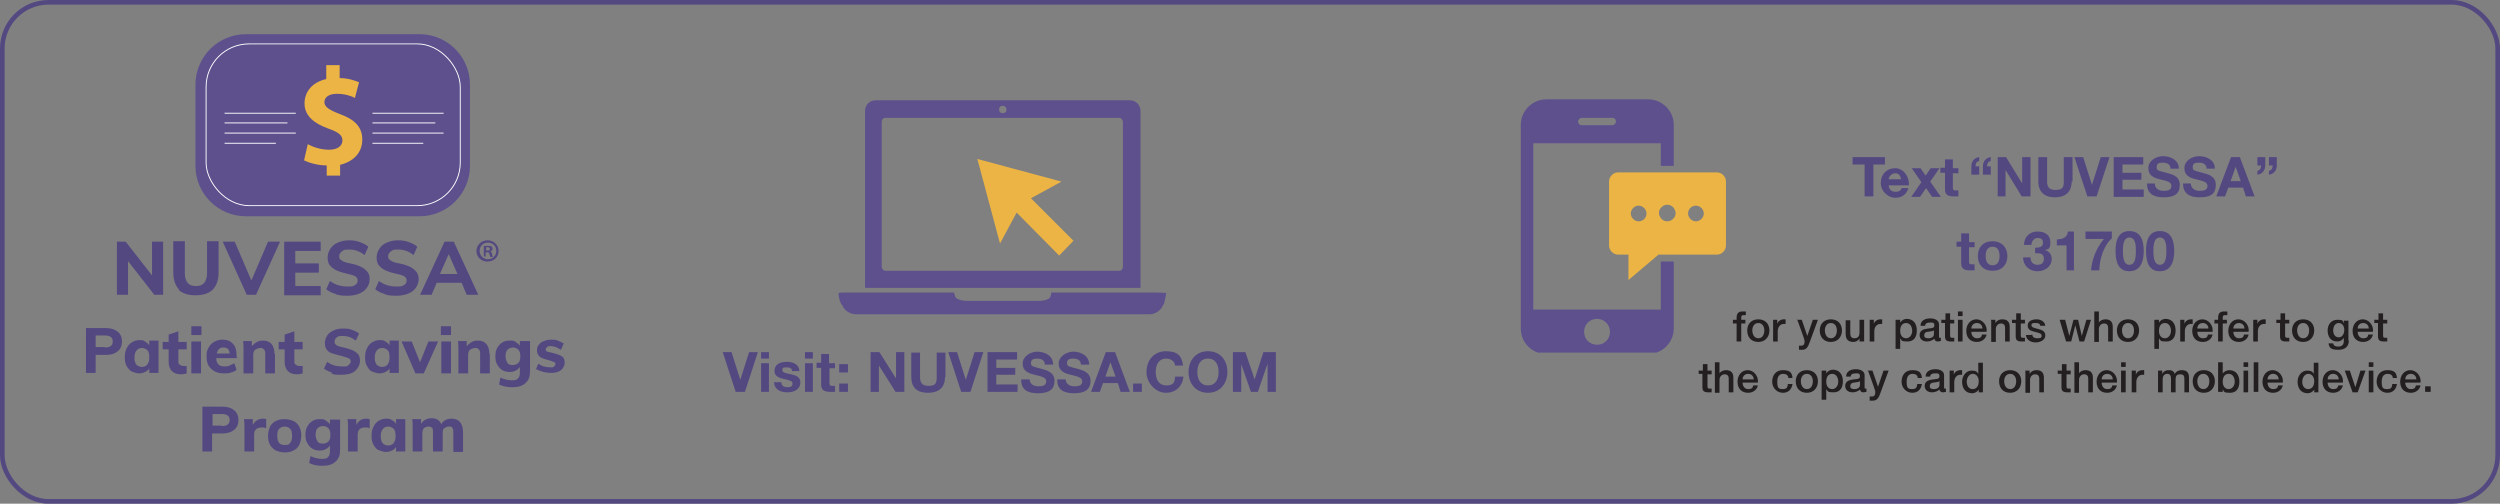 <?xml version="1.0" encoding="UTF-8"?>
<svg id="Layer_1" data-name="Layer 1" xmlns="http://www.w3.org/2000/svg" xmlns:xlink="http://www.w3.org/1999/xlink" version="1.1" viewBox="0 0 541 109">
  <rect x="0" y="0" width="541" height="109" fill="#808080" stroke="none"/>
  <defs>
    <style>
      .cls-1 {
        clip-path: url(#clippath);
      }

      .cls-2, .cls-3, .cls-4 {
        fill: none;
      }

      .cls-2, .cls-5, .cls-6, .cls-7, .cls-8 {
        stroke-width: 0px;
      }

      .cls-3 {
        stroke: #fff;
        stroke-width: .2px;
      }

      .cls-3, .cls-4 {
        stroke-miterlimit: 10;
      }

      .cls-5 {
        fill: #ecb444;
      }

      .cls-9 {
        clip-path: url(#clippath-1);
      }

      .cls-10 {
        clip-path: url(#clippath-2);
      }

      .cls-4 {
        stroke: #544881;
      }

      .cls-6 {
        fill: #544881;
      }

      .cls-11 {
        isolation: isolate;
      }

      .cls-7 {
        fill: #231f20;
      }

      .cls-8 {
        fill: #5d508d;
      }
    </style>
    <clipPath id="clippath">
      <rect class="cls-2" x="329.1" y="21.4" width="44.4" height="54.9"/>
    </clipPath>
    <clipPath id="clippath-1">
      <rect class="cls-2" x="181.5" y="21.8" width="71" height="46.3"/>
    </clipPath>
    <clipPath id="clippath-2">
      <rect class="cls-2" x="42.2" y="7.4" width="59.4" height="39.4"/>
    </clipPath>
  </defs>
  <rect class="cls-4" x=".5" y=".5" width="540" height="108" rx="10" ry="10"/>
  <g class="cls-1">
    <g>
      <path class="cls-5" d="M371.5,37.3h-21.3c-1.1,0-2,.9-2,2v13.8c0,1.1.9,2,2,2h2.2v5.5l6.5-5.5h12.6c1.1,0,2-.9,2-2v-13.8c0-1.1-.9-2-2-2M359.4,47.2c-.2-.3-.4-.7-.4-1.1s.1-.8.4-1.1c.3-.4.8-.7,1.4-.7s1.1.3,1.4.7c.2.3.4.7.4,1.1s-.1.8-.4,1.1c-.3.4-.8.7-1.4.7s-1.1-.3-1.4-.7M356.3,46.2c0,1-.8,1.7-1.7,1.7s-1.7-.8-1.7-1.7.8-1.7,1.7-1.7,1.7.8,1.7,1.7M365.3,46.2c0-1,.8-1.7,1.7-1.7s1.7.8,1.7,1.7-.8,1.7-1.7,1.7-1.7-.8-1.7-1.7"/>
      <path class="cls-8" d="M362.2,36v-9c0-3-2.5-5.5-5.5-5.5h-22.1c-3,0-5.5,2.5-5.5,5.5v44.1c0,3.1,2.5,5.5,5.5,5.5h22.1c3,0,5.5-2.5,5.5-5.5v-14.5h-2.8v10.4h-27.6V31h27.6v4.9h2.8ZM345.6,69c1.5,0,2.8,1.2,2.8,2.8s-1.2,2.8-2.8,2.8-2.8-1.2-2.8-2.8,1.2-2.8,2.8-2.8M348.9,27.1h-6.6c-.5,0-.8-.4-.8-.8s.4-.8.8-.8h6.6c.5,0,.8.4.8.8s-.4.8-.8.8"/>
    </g>
  </g>
  <g>
    <g class="cls-9">
      <g>
        <path class="cls-8" d="M246.8,24c0-1.3-1-2.3-2.3-2.3h-55c-1.3,0-2.3,1-2.3,2.3v38.3h59.6V24ZM217,22.9c.4,0,.8.3.8.8s-.3.8-.8.8-.8-.3-.8-.8.3-.8.8-.8M243,57.7c0,.5-.3.9-.8.9h-50.6c-.4,0-.8-.4-.8-.9v-31.3c0-.5.3-.9.8-.9h50.6c.4,0,.8.4.8.9v31.3Z"/>
        <polygon class="cls-5" points="229.7 39.3 211.5 34.4 216.4 52.7 220 46 229.2 55.3 232.3 52.1 223.1 42.9 229.7 39.3"/>
        <path class="cls-8" d="M252.4,63.4c-.1,0-1.2-.1-2.3-.1h-20.5c-1.1,0-2.1,0-2.1,0,0,0,0,.4-.2.9-.1.5-1.2.9-2.4.9h-15.8c-1.1,0-2.2-.4-2.4-.9-.1-.5-.3-.9-.3-.9,0,0-.9,0-2.1,0h-20.5c-1.1,0-2.2,0-2.3.1s0,1.3.5,2.3l.3.4c.4,1.1,1.7,1.9,2.9,1.9h63.7c1.1,0,2.4-.9,2.8-2l.2-.3c.3-1.1.5-2.3.4-2.4"/>
      </g>
    </g>
    <g class="cls-11">
      <g class="cls-11">
        <path class="cls-6" d="M161.3,84.8h-2.1l-2.8-8.6h1.9l1.9,6h0l1.9-6h1.9l-2.8,8.6Z"/>
        <path class="cls-6" d="M166.4,77.6h-1.7v-1.4h1.7v1.4ZM164.7,78.6h1.7v6.2h-1.7v-6.2Z"/>
        <path class="cls-6" d="M169.1,82.8c0,.7.6,1,1.3,1s1.1-.2,1.1-.8-.7-.7-1.9-1c-1-.2-2-.6-2-1.7,0-1.6,1.4-2,2.7-2s2.6.5,2.7,2h-1.6c0-.7-.6-.8-1.2-.8s-.9,0-.9.6,1,.7,1.9.9c1,.2,2,.6,2,1.7,0,1.6-1.4,2.2-2.8,2.2s-2.8-.5-2.9-2.2h1.6Z"/>
        <path class="cls-6" d="M175.9,77.6h-1.7v-1.4h1.7v1.4ZM174.2,78.6h1.7v6.2h-1.7v-6.2Z"/>
        <path class="cls-6" d="M179.5,78.6h1.2v1.1h-1.2v3.1c0,.6.1.7.7.7s.3,0,.5,0v1.3c-.3,0-.7,0-1,0-1,0-2-.2-2-1.5v-3.7h-1v-1.1h1v-1.9h1.7v1.9Z"/>
        <path class="cls-6" d="M183.5,80.6h-1.9v-1.8h1.9v1.8ZM181.6,83h1.9v1.8h-1.9v-1.8Z"/>
        <path class="cls-6" d="M188.4,76.2h1.9l3.6,5.7h0v-5.7h1.8v8.6h-1.9l-3.6-5.7h0v5.7h-1.8v-8.6Z"/>
        <path class="cls-6" d="M204.5,81.6c0,2.3-1.4,3.4-3.7,3.4s-3.6-1.1-3.6-3.4v-5.3h1.9v5.3c0,.9.2,1.9,1.8,1.9s1.8-.6,1.8-1.9v-5.3h1.9v5.3Z"/>
        <path class="cls-6" d="M210.1,84.8h-2.1l-2.8-8.6h1.9l1.9,6h0l1.9-6h1.9l-2.8,8.6Z"/>
        <path class="cls-6" d="M213.7,76.2h6.4v1.6h-4.5v1.8h4.1v1.5h-4.1v2.1h4.6v1.6h-6.5v-8.6Z"/>
        <path class="cls-6" d="M222.8,82c0,1.1.9,1.6,1.9,1.6s1.7-.2,1.7-1.1-1.3-1.1-2.5-1.4c-1.3-.3-2.6-.8-2.6-2.4s1.7-2.6,3.2-2.6,3.4.8,3.4,2.8h-1.8c0-1-.8-1.3-1.7-1.3s-1.3.3-1.3,1,.4.7,2.6,1.3c.6.2,2.5.6,2.5,2.5s-1.2,2.7-3.6,2.7-3.7-.9-3.6-3h1.8Z"/>
        <path class="cls-6" d="M230.6,82c0,1.1.9,1.6,1.9,1.6s1.7-.2,1.7-1.1-1.3-1.1-2.5-1.4c-1.3-.3-2.6-.8-2.6-2.4s1.7-2.6,3.2-2.6,3.4.8,3.4,2.8h-1.8c0-1-.8-1.3-1.7-1.3s-1.3.3-1.3,1,.4.7,2.6,1.3c.6.2,2.5.6,2.5,2.5s-1.2,2.7-3.6,2.7-3.7-.9-3.6-3h1.8Z"/>
        <path class="cls-6" d="M239.4,76.2h1.9l3.2,8.6h-2l-.6-1.9h-3.2l-.7,1.9h-1.9l3.2-8.6ZM239.2,81.5h2.2l-1.1-3.1h0l-1.1,3.1Z"/>
        <path class="cls-6" d="M245.2,83h1.9v1.8h-1.9v-1.8Z"/>
        <path class="cls-6" d="M254.3,79.1c-.1-.9-.9-1.5-1.9-1.5-1.7,0-2.3,1.4-2.3,2.9s.6,2.9,2.3,2.9,1.8-.8,1.9-1.9h1.8c-.2,2.1-1.7,3.5-3.8,3.5s-4.2-2-4.2-4.5,1.6-4.5,4.2-4.5,3.5,1.1,3.7,3.1h-1.8Z"/>
        <path class="cls-6" d="M261.4,76c2.7,0,4.2,2,4.2,4.5s-1.6,4.5-4.2,4.5-4.2-2-4.2-4.5,1.6-4.5,4.2-4.5ZM261.4,83.4c1.7,0,2.3-1.4,2.3-2.9s-.6-2.9-2.3-2.9-2.3,1.4-2.3,2.9.6,2.9,2.3,2.9Z"/>
        <path class="cls-6" d="M266.8,76.2h2.7l2,5.9h0l1.9-5.9h2.7v8.6h-1.8v-6.1h0l-2.1,6.1h-1.5l-2.1-6h0v6h-1.8v-8.6Z"/>
      </g>
    </g>
  </g>
  <g>
    <g>
      <path class="cls-7" d="M375,69.2h.8v-.4c0-1.2.6-1.4,1.3-1.4s.6,0,.7,0v.8c-.1,0-.3,0-.5,0s-.5,0-.5.5v.5h.9v.8h-.9v3.9h-1v-3.9h-.8v-.8Z"/>
      <path class="cls-7" d="M378.1,71.5c0-1.4.9-2.4,2.4-2.4s2.4,1,2.4,2.4-.9,2.5-2.4,2.5-2.4-1-2.4-2.5ZM381.8,71.5c0-.8-.4-1.6-1.3-1.6s-1.3.8-1.3,1.6.4,1.7,1.3,1.7,1.3-.8,1.3-1.7Z"/>
      <path class="cls-7" d="M383.6,69.2h1v.9h0c.1-.5.7-1,1.4-1s.3,0,.4,0v1c-.1,0-.3,0-.4,0-.7,0-1.3.6-1.3,1.6v2.2h-1v-4.7h0Z"/>
      <path class="cls-7" d="M388.8,69.2h1.1l1.2,3.5h0l1.2-3.5h1.1l-1.8,4.9c-.3.8-.6,1.6-1.6,1.6s-.5,0-.7,0v-.9c.2,0,.3,0,.5,0,.5,0,.6-.2.7-.7v-.4c.1,0-1.6-4.6-1.6-4.6h0Z"/>
      <path class="cls-7" d="M393.8,71.5c0-1.4.9-2.4,2.4-2.4s2.4,1,2.4,2.4-.9,2.5-2.4,2.5-2.4-1-2.4-2.5ZM397.5,71.5c0-.8-.4-1.6-1.3-1.6s-1.3.8-1.3,1.6.4,1.7,1.3,1.7,1.3-.8,1.3-1.7Z"/>
      <path class="cls-7" d="M403.4,73.9h-1v-.7h0c-.2.5-.8.8-1.3.8-1.2,0-1.7-.6-1.7-1.8v-2.9h1v2.8c0,.8.3,1.1.9,1.1.9,0,1.1-.6,1.1-1.3v-2.7h1v4.7h0Z"/>
      <path class="cls-7" d="M404.5,69.2h1v.9h0c.1-.5.7-1,1.4-1s.3,0,.4,0v1c-.1,0-.3,0-.4,0-.7,0-1.3.6-1.3,1.6v2.2h-1v-4.7h0Z"/>
      <path class="cls-7" d="M410.2,69.2h1v.6h0c.3-.5.9-.8,1.4-.8,1.5,0,2.2,1.1,2.2,2.5s-.6,2.4-2,2.4-1.2-.2-1.6-.7h0v2.3h-1v-6.4h0ZM412.5,69.9c-.9,0-1.3.7-1.3,1.7s.5,1.6,1.3,1.6,1.3-.8,1.3-1.6-.4-1.7-1.3-1.7Z"/>
      <path class="cls-7" d="M419.6,72.8c0,.2,0,.3.2.3s.1,0,.2,0v.7c-.1,0-.5.1-.6.1-.4,0-.7-.1-.8-.6-.4.4-1.1.6-1.6.6-.8,0-1.6-.4-1.6-1.4s.9-1.3,1.8-1.4c.7-.1,1.4,0,1.4-.7s-.5-.6-1-.6c-.6,0-1,.2-1,.7h-1c0-1.2,1.1-1.6,2.1-1.6s1.9.4,1.9,1.3v2.4ZM418.5,71.5c-.3.2-.8.2-1.3.3-.4,0-.8.2-.8.8s.6.6,1,.6,1.1-.2,1.1-.9v-.8h0Z"/>
      <path class="cls-7" d="M420.2,69.2h.8v-1.4h1v1.4h.9v.8h-.9v2.5c0,.4,0,.6.5.6s.3,0,.4,0v.8c-.2,0-.4,0-.7,0-1.1,0-1.3-.4-1.3-1.2v-2.8h-.8v-.8h0Z"/>
      <path class="cls-7" d="M423.7,67.4h1v1h-1v-1ZM423.7,69.2h1v4.7h-1v-4.7Z"/>
      <path class="cls-7" d="M426.6,71.8c0,.7.4,1.4,1.2,1.4s1-.3,1.1-.8h1c-.2,1-1.1,1.6-2.1,1.6-1.5,0-2.3-1-2.3-2.4s.9-2.5,2.2-2.5,2.4,1.3,2.2,2.7h-3.4,0ZM429,71.1c0-.7-.5-1.2-1.2-1.2s-1.2.5-1.2,1.2h2.4Z"/>
      <path class="cls-7" d="M430.8,69.2h1v.7h0c.3-.5.8-.8,1.5-.8,1,0,1.6.5,1.6,1.6v3.2h-1v-2.9c0-.7-.3-1-.9-1s-1.1.5-1.1,1.2v2.8h-1s0-4.7,0-4.6Z"/>
      <path class="cls-7" d="M435.5,69.2h.8v-1.4h1v1.4h.9v.8h-.9v2.5c0,.4,0,.6.5.6s.3,0,.4,0v.8c-.2,0-.4,0-.7,0-1.1,0-1.3-.4-1.3-1.2v-2.8h-.8v-.8h0Z"/>
      <path class="cls-7" d="M439.8,72.4c0,.6.5.8,1,.8s1.1,0,1-.6c0-.5-.8-.6-1.5-.8-.8-.2-1.5-.4-1.5-1.4s1.1-1.3,1.9-1.3,1.8.4,1.9,1.4h-1.1c0-.5-.5-.6-1-.6s-.9,0-.9.5.8.6,1.5.8,1.5.4,1.5,1.4-1.1,1.5-2.1,1.5-2-.5-2.1-1.6h1Z"/>
      <path class="cls-7" d="M445.8,69.2h1.1l.9,3.5h0l.9-3.5h1l.8,3.5h0l1-3.5h1l-1.5,4.7h-1l-.9-3.5h0l-.9,3.5h-1.1l-1.4-4.7h0Z"/>
      <path class="cls-7" d="M453.2,67.4h1v2.4h0c.2-.4.8-.7,1.4-.7,1,0,1.6.5,1.6,1.6v3.2h-1v-2.9c0-.7-.3-1-.9-1s-1.1.5-1.1,1.2v2.8h-1v-6.4h0Z"/>
      <path class="cls-7" d="M458.1,71.5c0-1.4.9-2.4,2.4-2.4s2.4,1,2.4,2.4-.9,2.5-2.4,2.5-2.4-1-2.4-2.5ZM461.8,71.5c0-.8-.4-1.6-1.3-1.6s-1.3.8-1.3,1.6.4,1.7,1.3,1.7,1.3-.8,1.3-1.7Z"/>
      <path class="cls-7" d="M466.2,69.2h1v.6h0c.3-.5.9-.8,1.4-.8,1.5,0,2.2,1.1,2.2,2.5s-.6,2.4-2,2.4-1.2-.2-1.6-.7h0v2.3h-1v-6.4h0ZM468.5,69.9c-.9,0-1.3.7-1.3,1.7s.5,1.6,1.3,1.6,1.3-.8,1.3-1.6-.4-1.7-1.3-1.7Z"/>
      <path class="cls-7" d="M471.7,69.2h1v.9h0c.1-.5.7-1,1.4-1s.3,0,.4,0v1c-.1,0-.3,0-.4,0-.7,0-1.3.6-1.3,1.6v2.2h-1v-4.7h0Z"/>
      <path class="cls-7" d="M475.5,71.8c0,.7.4,1.4,1.2,1.4s1-.3,1.1-.8h1c-.2,1-1.1,1.6-2.1,1.6-1.5,0-2.3-1-2.3-2.4s.9-2.5,2.2-2.5,2.4,1.3,2.2,2.7h-3.4,0ZM477.9,71.1c0-.7-.5-1.2-1.2-1.2s-1.2.5-1.2,1.2h2.4,0Z"/>
      <path class="cls-7" d="M479.2,69.2h.8v-.4c0-1.2.6-1.4,1.3-1.4s.6,0,.7,0v.8c-.1,0-.3,0-.5,0s-.5,0-.5.5v.5h.9v.8h-.9v3.9h-1v-3.9h-.8v-.8Z"/>
      <path class="cls-7" d="M483.3,71.8c0,.7.4,1.4,1.2,1.4s1-.3,1.1-.8h1c-.2,1-1.1,1.6-2.1,1.6-1.5,0-2.3-1-2.3-2.4s.9-2.5,2.2-2.5,2.4,1.3,2.2,2.7h-3.4,0ZM485.7,71.1c0-.7-.5-1.2-1.2-1.2s-1.2.5-1.2,1.2h2.4,0Z"/>
      <path class="cls-7" d="M487.5,69.2h1v.9h0c.1-.5.7-1,1.4-1s.3,0,.4,0v1c-.1,0-.3,0-.4,0-.7,0-1.3.6-1.3,1.6v2.2h-1v-4.7h0Z"/>
      <path class="cls-7" d="M492.7,69.2h.8v-1.4h1v1.4h.9v.8h-.9v2.5c0,.4,0,.6.5.6s.3,0,.4,0v.8c-.2,0-.4,0-.7,0-1.1,0-1.3-.4-1.3-1.2v-2.8h-.8v-.8h0Z"/>
      <path class="cls-7" d="M496,71.5c0-1.4.9-2.4,2.4-2.4s2.4,1,2.4,2.4-.9,2.5-2.4,2.5-2.4-1-2.4-2.5ZM499.7,71.5c0-.8-.4-1.6-1.3-1.6s-1.3.8-1.3,1.6.4,1.7,1.3,1.7,1.3-.8,1.3-1.7Z"/>
      <path class="cls-7" d="M508.3,73.6c0,1.4-.8,2.1-2.3,2.1s-2-.4-2.1-1.4h1c.1.6.6.7,1.1.7.8,0,1.2-.4,1.2-1.2v-.7h0c-.3.5-.8.8-1.4.8-1.5,0-2.1-1.1-2.1-2.4s.8-2.3,2.1-2.3,1.1.2,1.4.8h0v-.6h1v4.4h0ZM507.3,71.4c0-.8-.4-1.5-1.2-1.5s-1.2.8-1.2,1.6.4,1.5,1.2,1.5,1.2-.8,1.2-1.6Z"/>
      <path class="cls-7" d="M510.2,71.8c0,.7.4,1.4,1.2,1.4s1-.3,1.1-.8h1c-.2,1-1.1,1.6-2.1,1.6-1.5,0-2.3-1-2.3-2.4s.9-2.5,2.2-2.5,2.4,1.3,2.2,2.7h-3.4,0ZM512.6,71.1c0-.7-.5-1.2-1.2-1.2s-1.2.5-1.2,1.2h2.4Z"/>
      <path class="cls-7" d="M513.9,69.2h.8v-1.4h1v1.4h.9v.8h-.9v2.5c0,.4,0,.6.5.6s.3,0,.4,0v.8c-.2,0-.4,0-.7,0-1.1,0-1.3-.4-1.3-1.2v-2.8h-.8v-.8h0Z"/>
      <path class="cls-7" d="M367.7,80.2h.8v-1.4h1v1.4h.9v.8h-.9v2.5c0,.4,0,.6.5.6s.3,0,.4,0v.8c-.2,0-.4,0-.7,0-1.1,0-1.3-.4-1.3-1.2v-2.8h-.8v-.8h0Z"/>
      <path class="cls-7" d="M371.1,78.4h1v2.4h0c.2-.4.8-.7,1.4-.7,1,0,1.6.5,1.6,1.6v3.2h-1v-2.9c0-.7-.3-1-.9-1s-1.1.5-1.1,1.2v2.8h-1v-6.4h0Z"/>
      <path class="cls-7" d="M377.1,82.8c0,.7.4,1.4,1.2,1.4s1-.3,1.1-.8h1c-.2,1-1.1,1.6-2.1,1.6-1.5,0-2.3-1-2.3-2.4s.9-2.5,2.2-2.5,2.4,1.3,2.2,2.7h-3.4,0ZM379.5,82.1c0-.7-.5-1.2-1.2-1.2s-1.2.5-1.2,1.2h2.4Z"/>
      <path class="cls-7" d="M387,81.8c0-.6-.5-.9-1.1-.9s-1.3.3-1.3,1.7.3,1.6,1.2,1.6,1-.4,1.1-1.1h1c-.2,1.2-.9,1.9-2.1,1.9s-2.3-1-2.3-2.4.8-2.5,2.3-2.5,2,.5,2.1,1.7h-1Z"/>
      <path class="cls-7" d="M388.6,82.5c0-1.4.9-2.4,2.4-2.4s2.4,1,2.4,2.4-.9,2.5-2.4,2.5-2.4-1-2.4-2.5ZM392.3,82.5c0-.8-.4-1.6-1.3-1.6s-1.3.8-1.3,1.6.4,1.7,1.3,1.7,1.3-.8,1.3-1.7Z"/>
      <path class="cls-7" d="M394.2,80.2h1v.6h0c.3-.5.9-.8,1.4-.8,1.5,0,2.2,1.1,2.2,2.5s-.6,2.4-2,2.4-1.2-.2-1.6-.7h0v2.3h-1v-6.4h0ZM396.5,80.9c-.9,0-1.3.7-1.3,1.7s.5,1.6,1.3,1.6,1.3-.8,1.3-1.6-.4-1.7-1.3-1.7Z"/>
      <path class="cls-7" d="M403.5,83.8c0,.2,0,.3.2.3s.1,0,.2,0v.7c-.1,0-.5.1-.6.1-.4,0-.7-.1-.8-.6-.4.4-1.1.6-1.6.6-.8,0-1.6-.4-1.6-1.4s.9-1.3,1.8-1.4c.7-.1,1.4,0,1.4-.7s-.5-.6-1-.6c-.6,0-1,.2-1,.7h-1c0-1.2,1.1-1.6,2.1-1.6s1.9.4,1.9,1.3v2.4ZM402.5,82.5c-.3.2-.8.2-1.3.3-.4,0-.8.2-.8.8s.6.6,1,.6,1.1-.2,1.1-.9v-.8h0Z"/>
      <path class="cls-7" d="M404.1,80.2h1.1l1.2,3.5h0l1.2-3.5h1.1l-1.8,4.9c-.3.8-.6,1.6-1.6,1.6s-.5,0-.7,0v-.9c.2,0,.3,0,.5,0,.5,0,.6-.2.7-.7v-.4c.1,0-1.6-4.6-1.6-4.6h0Z"/>
      <path class="cls-7" d="M415,81.8c0-.6-.5-.9-1.1-.9s-1.3.3-1.3,1.7.3,1.6,1.2,1.6,1-.4,1.1-1.1h1c-.2,1.2-.9,1.9-2.1,1.9s-2.3-1-2.3-2.4.8-2.5,2.3-2.5,2,.5,2.1,1.7h-1Z"/>
      <path class="cls-7" d="M420.7,83.8c0,.2,0,.3.2.3s.1,0,.2,0v.7c-.1,0-.5.1-.6.1-.4,0-.7-.1-.8-.6-.4.4-1.1.6-1.6.6-.8,0-1.6-.4-1.6-1.4s.9-1.3,1.8-1.4c.7-.1,1.4,0,1.4-.7s-.5-.6-1-.6c-.6,0-1,.2-1,.7h-1c0-1.2,1.1-1.6,2.1-1.6s1.9.4,1.9,1.3v2.4ZM419.7,82.5c-.3.2-.8.2-1.3.3-.4,0-.8.2-.8.8s.6.6,1,.6,1.1-.2,1.1-.9v-.8h0Z"/>
      <path class="cls-7" d="M421.8,80.2h1v.9h0c.1-.5.7-1,1.4-1s.3,0,.4,0v1c-.1,0-.3,0-.4,0-.7,0-1.3.6-1.3,1.6v2.2h-1v-4.7h0Z"/>
      <path class="cls-7" d="M429.2,84.9h-1v-.6h0c-.3.5-.9.8-1.4.8-1.5,0-2.2-1.1-2.2-2.5s1-2.4,2-2.4,1.2.2,1.5.7h0v-2.4h1v6.4h0ZM426.9,84.2c.9,0,1.3-.8,1.3-1.7s-.5-1.6-1.3-1.6-1.3.9-1.3,1.7.4,1.6,1.3,1.6h0Z"/>
      <path class="cls-7" d="M432.6,82.5c0-1.4.9-2.4,2.4-2.4s2.4,1,2.4,2.4-.9,2.5-2.4,2.5-2.4-1-2.4-2.5ZM436.3,82.5c0-.8-.4-1.6-1.3-1.6s-1.3.8-1.3,1.6.4,1.7,1.3,1.7,1.3-.8,1.3-1.7Z"/>
      <path class="cls-7" d="M438.2,80.2h1v.7h0c.3-.5.8-.8,1.5-.8,1,0,1.6.5,1.6,1.6v3.2h-1v-2.9c0-.7-.3-1-.9-1s-1.1.5-1.1,1.2v2.8h-1v-4.7h0Z"/>
      <path class="cls-7" d="M445.4,80.2h.8v-1.4h1v1.4h.9v.8h-.9v2.5c0,.4,0,.6.5.6s.3,0,.4,0v.8c-.2,0-.4,0-.7,0-1.1,0-1.3-.4-1.3-1.2v-2.8h-.8v-.8h0Z"/>
      <path class="cls-7" d="M448.9,78.4h1v2.4h0c.2-.4.8-.7,1.4-.7,1,0,1.6.5,1.6,1.6v3.2h-1v-2.9c0-.7-.3-1-.9-1s-1.1.5-1.1,1.2v2.8h-1v-6.4h0Z"/>
      <path class="cls-7" d="M454.8,82.8c0,.7.4,1.4,1.2,1.4s1-.3,1.1-.8h1c-.2,1-1.1,1.6-2.1,1.6-1.5,0-2.3-1-2.3-2.4s.9-2.5,2.2-2.5,2.4,1.3,2.2,2.7h-3.4,0ZM457.2,82.1c0-.7-.5-1.2-1.2-1.2s-1.2.5-1.2,1.2h2.4,0Z"/>
      <path class="cls-7" d="M459,78.4h1v1h-1v-1ZM459,80.2h1v4.7h-1v-4.7Z"/>
      <path class="cls-7" d="M461.2,80.2h1v.9h0c.1-.5.7-1,1.4-1s.3,0,.4,0v1c-.1,0-.3,0-.4,0-.7,0-1.3.6-1.3,1.6v2.2h-1v-4.7h0Z"/>
      <path class="cls-7" d="M466.9,80.2h1v.7h0c.3-.5.7-.8,1.4-.8s1.1.2,1.3.8c.3-.5.8-.8,1.5-.8,1,0,1.6.4,1.6,1.6v3.2h-1v-2.7c0-.7,0-1.2-.9-1.2s-1,.5-1,1.2v2.7h-1v-3c0-.6-.2-1-.8-1s-1,.4-1,1.2v2.8h-1v-4.7h0Z"/>
      <path class="cls-7" d="M474.5,82.5c0-1.4.9-2.4,2.4-2.4s2.4,1,2.4,2.4-.9,2.5-2.4,2.5-2.4-1-2.4-2.5ZM478.1,82.5c0-.8-.4-1.6-1.3-1.6s-1.3.8-1.3,1.6.4,1.7,1.3,1.7,1.3-.8,1.3-1.7Z"/>
      <path class="cls-7" d="M480,78.4h1v2.4h0c.3-.4.9-.7,1.4-.7,1.5,0,2.2,1.1,2.2,2.5s-.6,2.4-2,2.4-1.3-.2-1.6-.8h0v.6h-1v-6.4h0ZM482.3,80.9c-.9,0-1.3.7-1.3,1.7s.5,1.6,1.3,1.6,1.3-.8,1.3-1.6-.4-1.7-1.3-1.7Z"/>
      <path class="cls-7" d="M485.5,78.4h1v1h-1v-1ZM485.5,80.2h1v4.7h-1v-4.7Z"/>
      <path class="cls-7" d="M487.7,78.4h1v6.4h-1v-6.4Z"/>
      <path class="cls-7" d="M490.7,82.8c0,.7.4,1.4,1.2,1.4s1-.3,1.1-.8h1c-.2,1-1.1,1.6-2.1,1.6-1.5,0-2.3-1-2.3-2.4s.9-2.5,2.2-2.5,2.4,1.3,2.2,2.7h-3.4,0ZM493.1,82.1c0-.7-.5-1.2-1.2-1.2s-1.2.5-1.2,1.2h2.4,0Z"/>
      <path class="cls-7" d="M501.8,84.9h-1v-.6h0c-.3.5-.9.8-1.4.8-1.5,0-2.2-1.1-2.2-2.5s1-2.4,2-2.4,1.2.2,1.5.7h0v-2.4h1v6.4h0ZM499.5,84.2c.9,0,1.3-.8,1.3-1.7s-.5-1.6-1.3-1.6-1.3.9-1.3,1.7.4,1.6,1.3,1.6h0Z"/>
      <path class="cls-7" d="M503.7,82.8c0,.7.4,1.4,1.2,1.4s1-.3,1.1-.8h1c-.2,1-1.1,1.6-2.1,1.6-1.5,0-2.3-1-2.3-2.4s.9-2.5,2.2-2.5,2.4,1.3,2.2,2.7h-3.4,0ZM506.1,82.1c0-.7-.5-1.2-1.2-1.2s-1.2.5-1.2,1.2h2.4,0Z"/>
      <path class="cls-7" d="M507.4,80.2h1.1l1.2,3.6h0l1.1-3.6h1.1l-1.7,4.7h-1.1l-1.7-4.7h0Z"/>
      <path class="cls-7" d="M512.6,78.4h1v1h-1v-1ZM512.6,80.2h1v4.7h-1v-4.7Z"/>
      <path class="cls-7" d="M517.8,81.8c0-.6-.5-.9-1.1-.9s-1.3.3-1.3,1.7.3,1.6,1.2,1.6,1-.4,1.1-1.1h1c-.2,1.2-.9,1.9-2.1,1.9s-2.3-1-2.3-2.4.8-2.5,2.3-2.5,2,.5,2.1,1.7h-1Z"/>
      <path class="cls-7" d="M520.5,82.8c0,.7.4,1.4,1.2,1.4s1-.3,1.1-.8h1c-.2,1-1.1,1.6-2.1,1.6-1.5,0-2.3-1-2.3-2.4s.9-2.5,2.2-2.5,2.4,1.3,2.2,2.7h-3.4,0ZM522.9,82.1c0-.7-.5-1.2-1.2-1.2s-1.2.5-1.2,1.2h2.4,0Z"/>
      <path class="cls-7" d="M524.8,83.6h1.2v1.2h-1.2v-1.2Z"/>
    </g>
    <g>
      <path class="cls-6" d="M403.4,35.6h-2.5v-1.6h7v1.6h-2.5v6.9h-1.9v-6.9Z"/>
      <path class="cls-6" d="M408.7,39.9c0,1.1.6,1.6,1.5,1.6s1.2-.4,1.3-.8h1.5c-.5,1.5-1.5,2.1-2.9,2.1s-3.1-1.3-3.1-3.2,1.3-3.2,3.1-3.2,3.1,1.8,3,3.7h-4.4ZM411.4,38.8c-.2-.9-.5-1.3-1.3-1.3s-1.4.8-1.4,1.3h2.7Z"/>
      <path class="cls-6" d="M415.7,39.3l-2-2.9h1.9l1.1,1.6,1.1-1.6h1.9l-2,2.9,2.3,3.3h-1.9l-1.3-1.9-1.3,1.9h-1.9l2.2-3.2Z"/>
      <path class="cls-6" d="M422.6,36.4h1.2v1.1h-1.2v3c0,.6.1.7.7.7s.3,0,.5,0v1.3c-.3,0-.7,0-1,0-1,0-1.9-.2-1.9-1.5v-3.6h-1v-1.1h1v-1.8h1.7v1.8Z"/>
      <path class="cls-6" d="M428.3,37.8h-1.7v-1.8c0-1.1.7-1.9,1.7-2v.8c-.6.2-.8.6-.8,1.2h.8v1.8ZM430.8,37.8h-1.7v-1.8c0-1.1.7-1.9,1.7-2v.8c-.6.2-.8.6-.8,1.2h.8v1.8Z"/>
      <path class="cls-6" d="M432.2,34h1.9l3.5,5.7h0v-5.7h1.8v8.5h-1.9l-3.5-5.7h0v5.7h-1.7v-8.5Z"/>
      <path class="cls-6" d="M448.3,39.3c0,2.3-1.4,3.4-3.6,3.4s-3.6-1.1-3.6-3.4v-5.3h1.9v5.3c0,.9.2,1.8,1.8,1.8s1.8-.6,1.8-1.8v-5.3h1.9v5.3Z"/>
      <path class="cls-6" d="M453.8,42.5h-2.1l-2.8-8.5h1.9l1.9,6h0l1.9-6h1.9l-2.8,8.5Z"/>
      <path class="cls-6" d="M457.4,34h6.4v1.6h-4.5v1.8h4.1v1.5h-4.1v2.1h4.6v1.6h-6.5v-8.5Z"/>
      <path class="cls-6" d="M466.3,39.7c0,1.1.9,1.6,1.9,1.6s1.7-.2,1.7-1.1-1.3-1.1-2.5-1.4c-1.3-.3-2.5-.8-2.5-2.4s1.6-2.6,3.2-2.6,3.4.8,3.4,2.7h-1.8c0-1-.8-1.3-1.7-1.3s-1.3.2-1.3,1,.4.7,2.5,1.3c.6.2,2.5.5,2.5,2.5s-1.2,2.7-3.5,2.7-3.6-.9-3.6-3h1.8Z"/>
      <path class="cls-6" d="M474.1,39.7c0,1.1.9,1.6,1.9,1.6s1.7-.2,1.7-1.1-1.3-1.1-2.5-1.4c-1.3-.3-2.5-.8-2.5-2.4s1.6-2.6,3.2-2.6,3.4.8,3.4,2.7h-1.8c0-1-.8-1.3-1.7-1.3s-1.3.2-1.3,1,.4.7,2.5,1.3c.6.2,2.5.5,2.5,2.5s-1.2,2.7-3.5,2.7-3.6-.9-3.6-3h1.8Z"/>
      <path class="cls-6" d="M482.8,34h1.9l3.2,8.5h-1.9l-.6-1.9h-3.2l-.7,1.9h-1.9l3.2-8.5ZM482.7,39.2h2.2l-1.1-3.1h0l-1.1,3.1Z"/>
      <path class="cls-6" d="M488.5,34h1.7v1.8c0,1.1-.7,1.9-1.7,2v-.8c.6-.2.8-.6.8-1.2h-.8v-1.8ZM491,34h1.7v1.8c0,1.1-.7,1.9-1.7,2v-.8c.6-.2.8-.6.8-1.2h-.8v-1.8Z"/>
      <path class="cls-6" d="M426.1,52.4h1.2v1.1h-1.2v3c0,.6.1.7.7.7s.3,0,.5,0v1.3c-.3,0-.7,0-1,0-1,0-1.9-.2-1.9-1.5v-3.6h-1v-1.1h1v-1.8h1.7v1.8Z"/>
      <path class="cls-6" d="M431.2,52.2c1.9,0,3.2,1.3,3.2,3.2s-1.2,3.2-3.2,3.2-3.2-1.3-3.2-3.2,1.2-3.2,3.2-3.2ZM431.2,57.4c1.2,0,1.5-1,1.5-2s-.3-2-1.5-2-1.5,1-1.5,2,.3,2,1.5,2Z"/>
      <path class="cls-6" d="M440.3,53.6c.7,0,1.8,0,1.8-1s-.6-1.1-1.2-1.1-1.3.6-1.3,1.5h-1.6c0-1.7,1.2-2.9,2.9-2.9s2.8.8,2.8,2.3-.4,1.5-1.2,1.7h0c.9.2,1.5,1,1.5,1.9,0,1.7-1.5,2.7-3.1,2.7s-3.1-1.1-3.1-3h1.6c0,.9.5,1.6,1.5,1.6s1.4-.5,1.4-1.3c0-1.3-1.1-1.2-1.9-1.2v-1.2Z"/>
      <path class="cls-6" d="M448.9,58.5h-1.7v-5.4h-2.1v-1.3c1.2,0,2.3-.4,2.4-1.7h1.3v8.3Z"/>
      <path class="cls-6" d="M457,51.6c-1.8,1.5-2.7,4.7-2.7,6.9h-1.8c.2-2.5,1.2-4.9,2.8-6.8h-4v-1.6h5.7v1.5Z"/>
      <path class="cls-6" d="M460.8,50c1.7,0,3.1,1,3.1,4.3s-1.4,4.4-3.1,4.4-3-1-3-4.4,1.4-4.3,3-4.3ZM460.8,57.3c1.4,0,1.4-2,1.4-3s0-2.9-1.4-2.9-1.4,2-1.4,2.9,0,3,1.4,3Z"/>
      <path class="cls-6" d="M467.4,50c1.7,0,3.1,1,3.1,4.3s-1.4,4.4-3.1,4.4-3-1-3-4.4,1.4-4.3,3-4.3ZM467.4,57.3c1.4,0,1.4-2,1.4-3s0-2.9-1.4-2.9-1.4,2-1.4,2.9,0,3,1.4,3Z"/>
    </g>
  </g>
  <g>
    <g>
      <rect class="cls-5" x="62.4" y="11.6" width="18.9" height="29.5"/>
      <g class="cls-10">
        <g>
          <path class="cls-8" d="M90.7,7.4h-37.5c-6,0-10.9,4.9-10.9,10.9v17.6c0,6,4.9,10.9,10.9,10.9h37.6c6,0,10.9-4.9,10.9-10.9v-17.6c0-6-4.9-10.9-10.9-10.9M73.6,35.6v2.4h-2.9v-2.2c-2,0-3.9-.6-4.9-1.1l.8-3.5c1.1.6,2.8,1.2,4.6,1.2s2.9-.8,2.9-2-.9-1.8-3.1-2.6c-3.1-1.1-5.1-2.8-5.1-5.4s1.7-4.6,4.7-5.3v-3h2.9v2.8c1.8,0,3.2.5,4.2.9l-.9,3.4c-.7-.4-2.1-.9-3.9-.9s-2.7.8-2.7,1.8,1,1.7,3.4,2.6c3.3,1.2,4.8,2.9,4.8,5.5s-1.6,4.7-4.9,5.5"/>
          <line class="cls-3" x1="48.6" y1="24.5" x2="64" y2="24.5"/>
          <line class="cls-3" x1="48.6" y1="26.6" x2="62.2" y2="26.6"/>
          <line class="cls-3" x1="48.6" y1="28.8" x2="64" y2="28.8"/>
          <line class="cls-3" x1="48.6" y1="31" x2="59.7" y2="31"/>
          <line class="cls-3" x1="80.6" y1="24.5" x2="96" y2="24.5"/>
          <line class="cls-3" x1="80.6" y1="26.6" x2="94.2" y2="26.6"/>
          <line class="cls-3" x1="80.6" y1="28.8" x2="96" y2="28.8"/>
          <line class="cls-3" x1="80.6" y1="31" x2="91.6" y2="31"/>
          <rect class="cls-3" x="44.6" y="9.5" width="55" height="35" rx="9.3" ry="9.3"/>
        </g>
      </g>
    </g>
    <g>
      <path class="cls-6" d="M32.9,52.3h2.4v11.5h-1.9l-5.7-7.3v7.3h-2.4v-11.5h1.9l5.7,7.3v-7.3Z"/>
      <path class="cls-6" d="M38.8,62.7c-.8-.8-1.3-2-1.3-3.7v-6.8h2.5v6.9c0,.9.2,1.6.6,2.1.4.5,1,.7,1.8.7s1.4-.2,1.8-.7c.4-.5.6-1.2.6-2.1v-6.9h2.5v6.8c0,1.6-.4,2.8-1.3,3.7-.8.8-2.1,1.2-3.7,1.2s-2.8-.4-3.7-1.2h0Z"/>
      <path class="cls-6" d="M58.1,52.3h2.5l-5.2,11.5h-2l-5.2-11.5h2.6l3.6,8.4,3.6-8.4h0Z"/>
      <path class="cls-6" d="M61.5,63.8v-11.5h7.9v2h-5.5v2.7h5.1v2h-5.1v2.9h5.5v2h-7.9Z"/>
      <path class="cls-6" d="M72.6,63.6c-.8-.2-1.5-.6-2-1l.8-1.8c1.1.8,2.3,1.2,3.7,1.2s1.3-.1,1.7-.3.6-.6.6-1-.2-.7-.5-.9-1-.4-1.9-.6c-1-.2-1.8-.5-2.4-.8-.6-.3-1-.7-1.3-1.1-.3-.4-.4-1-.4-1.6s.2-1.3.6-1.9.9-1,1.6-1.3,1.5-.5,2.4-.5,1.6.1,2.4.4,1.4.6,1.8,1l-.8,1.8c-1-.8-2.1-1.2-3.3-1.2s-1.2.1-1.6.4-.6.6-.6,1,0,.5.2.7c.2.2.4.3.7.5.3.1.8.3,1.5.4,1.5.3,2.5.7,3.2,1.3s1,1.2,1,2.1-.4,1.9-1.3,2.6c-.8.6-2,1-3.5,1s-1.7-.1-2.5-.3h0Z"/>
      <path class="cls-6" d="M83.2,63.6c-.8-.2-1.5-.6-2-1l.8-1.8c1.1.8,2.3,1.2,3.7,1.2s1.3-.1,1.7-.3.6-.6.6-1-.2-.7-.5-.9-1-.4-1.9-.6c-1-.2-1.8-.5-2.4-.8-.6-.3-1-.7-1.3-1.1-.3-.4-.4-1-.4-1.6s.2-1.3.6-1.9.9-1,1.6-1.3,1.5-.5,2.4-.5,1.6.1,2.4.4,1.4.6,1.8,1l-.8,1.8c-1-.8-2.1-1.2-3.3-1.2s-1.2.1-1.6.4-.6.6-.6,1,0,.5.2.7c.2.2.4.3.7.5.3.1.8.3,1.5.4,1.5.3,2.5.7,3.2,1.3s1,1.2,1,2.1-.4,1.9-1.3,2.6c-.8.6-2,1-3.5,1s-1.7-.1-2.5-.3h0Z"/>
      <path class="cls-6" d="M101,63.8l-1.1-2.6h-5.4l-1.1,2.6h-2.5l5.3-11.5h2l5.3,11.5h-2.5ZM95.3,59.3h3.7l-1.9-4.3-1.9,4.3Z"/>
      <path class="cls-6" d="M18.6,71h4.4c1.1,0,1.9.3,2.5.8s.9,1.2.9,2.1-.3,1.6-.9,2.1c-.6.5-1.4.8-2.5.8h-2.3v3.9h-2.1v-9.8h0ZM22.7,75.2c1.1,0,1.7-.4,1.7-1.3s-.6-1.3-1.7-1.3h-2v2.5h2Z"/>
      <path class="cls-6" d="M34.3,73.8v6.9h-2v-1c-.2.4-.5.6-.9.8-.4.2-.8.3-1.3.3s-1.1-.2-1.6-.4c-.5-.3-.8-.7-1.1-1.2s-.4-1.2-.4-1.9.1-1.3.4-1.9c.3-.6.6-1,1.1-1.3.5-.3,1-.5,1.6-.5s.9,0,1.3.3.7.5.9.8v-1h2,0ZM31.9,78.8c.3-.3.4-.8.4-1.5s-.1-1.2-.4-1.5-.7-.5-1.2-.5-.9.2-1.2.6-.4.9-.4,1.5.1,1.1.4,1.5c.3.3.7.5,1.2.5s.9-.2,1.2-.5h0Z"/>
      <path class="cls-6" d="M38.6,75.4v2.7c0,.4,0,.7.3.8.2.2.5.3.8.3s.4,0,.7,0v1.6c-.3.1-.7.2-1.2.2-.9,0-1.5-.2-2-.7-.5-.5-.7-1.2-.7-2v-2.7h-1.3v-1.6h1.3v-1.6l2.1-.7v2.3h1.8v1.6h-1.8Z"/>
      <path class="cls-6" d="M41.4,70.6h2.2v1.9h-2.2v-1.9ZM41.4,80.8v-6.9h2.1v6.9h-2.1Z"/>
      <path class="cls-6" d="M51.4,77.5h-4.6c0,.7.2,1.1.5,1.4s.8.4,1.3.4.7,0,1.1-.2.7-.3,1-.5l.5,1.4c-.3.3-.7.5-1.2.6-.5.2-1,.2-1.5.2-1.2,0-2.1-.3-2.8-1-.7-.6-1-1.5-1-2.6s.1-1.3.4-1.9c.3-.6.7-1,1.2-1.3s1.1-.5,1.8-.5c1,0,1.8.3,2.3.9.6.6.8,1.5.8,2.6v.3h0ZM47.4,75.5c-.2.2-.4.6-.5,1h2.8c-.1-.9-.5-1.3-1.3-1.3s-.7.1-.9.3Z"/>
      <path class="cls-6" d="M59.5,76.6v4.2h-2.1v-4.1c0-.5,0-.8-.3-1.1s-.5-.3-.8-.3-.8.2-1.1.4-.4.7-.4,1.2v3.9h-2.1v-5c0-.7,0-1.4-.1-2h1.9v1.1c.4-.4.7-.7,1.1-.9.4-.2.8-.3,1.3-.3,1.6,0,2.5,1,2.5,2.9h0Z"/>
      <path class="cls-6" d="M63.7,75.4v2.7c0,.4,0,.7.3.8.2.2.5.3.8.3s.4,0,.7,0v1.6c-.3.1-.7.2-1.2.2-.9,0-1.5-.2-2-.7-.5-.5-.7-1.2-.7-2v-2.7h-1.3v-1.6h1.3v-1.6l2.1-.7v2.3h1.8v1.6h-1.8,0Z"/>
      <path class="cls-6" d="M71.8,80.6c-.7-.2-1.2-.5-1.7-.8l.7-1.5c.9.7,2,1,3.2,1s1.1,0,1.4-.3c.3-.2.5-.5.5-.8s-.2-.6-.5-.7-.8-.3-1.6-.5c-.9-.2-1.5-.4-2.1-.6s-.9-.6-1.1-.9-.3-.8-.3-1.3.2-1.1.5-1.6c.3-.5.8-.8,1.4-1.1.6-.3,1.3-.4,2-.4s1.4,0,2,.3c.6.2,1.2.5,1.5.8l-.7,1.5c-.9-.7-1.8-1-2.8-1s-1,.1-1.3.3c-.3.2-.5.5-.5.9s0,.4.2.6.3.3.6.4.7.2,1.2.3c1.2.3,2.2.6,2.7,1.1.6.4.8,1,.8,1.8s-.4,1.6-1.1,2.2-1.7.8-3,.8-1.4,0-2.1-.3h0Z"/>
      <path class="cls-6" d="M86.3,73.8v6.9h-2v-1c-.2.4-.5.6-.9.8-.4.2-.8.3-1.3.3s-1.1-.2-1.6-.4-.8-.7-1.1-1.2-.4-1.2-.4-1.9.1-1.3.4-1.9c.3-.6.6-1,1.1-1.3.5-.3,1-.5,1.6-.5s.9,0,1.3.3c.4.2.7.5.9.8v-1h2,0ZM83.9,78.8c.3-.3.4-.8.4-1.5s-.1-1.2-.4-1.5c-.3-.3-.7-.5-1.2-.5s-.9.2-1.2.6-.4.9-.4,1.5.1,1.1.4,1.5c.3.3.7.5,1.2.5s.9-.2,1.2-.5h0Z"/>
      <path class="cls-6" d="M92.8,73.9h2l-3.1,6.9h-1.8l-3-6.9h2.2l1.8,4.5,1.8-4.5Z"/>
      <path class="cls-6" d="M95.4,70.6h2.2v1.9h-2.2v-1.9ZM95.5,80.8v-6.9h2.1v6.9h-2.1Z"/>
      <path class="cls-6" d="M106,76.6v4.2h-2.1v-4.1c0-.5,0-.8-.3-1.1s-.5-.3-.8-.3-.8.2-1.1.4-.4.7-.4,1.2v3.9h-2.1v-5c0-.7,0-1.4-.1-2h1.9v1.1c.4-.4.7-.7,1.1-.9.4-.2.8-.3,1.3-.3,1.6,0,2.5,1,2.5,2.9h0Z"/>
      <path class="cls-6" d="M114.7,73.8v6.6c0,1.1-.3,1.9-1,2.5-.6.6-1.6.9-2.8.9s-2.1-.2-2.9-.6l.3-1.5c.8.4,1.7.6,2.5.6s1-.1,1.3-.4.4-.7.4-1.3v-1.2c-.2.3-.5.6-.9.8-.4.2-.8.3-1.3.3s-1.1-.1-1.6-.4c-.5-.3-.8-.7-1.1-1.2s-.4-1.1-.4-1.8.1-1.3.4-1.8c.3-.5.6-.9,1.1-1.2s1-.4,1.6-.4.9,0,1.3.3.7.5.9.8v-1h2.1ZM112.2,78.5c.3-.3.4-.8.4-1.4s-.1-1-.4-1.4c-.3-.3-.7-.5-1.2-.5s-.9.2-1.2.5c-.3.3-.4.8-.4,1.4s.2,1,.4,1.4.7.5,1.2.5.9-.2,1.2-.5Z"/>
      <path class="cls-6" d="M115.9,80.1l.6-1.4c.4.3.8.5,1.2.6.4.1.9.2,1.4.2s.6,0,.8-.2.3-.3.3-.5,0-.3-.2-.4c-.1,0-.4-.2-.7-.3l-1.1-.3c-.7-.2-1.2-.4-1.5-.7s-.5-.7-.5-1.3.1-.8.4-1.2.6-.6,1.1-.8,1-.3,1.6-.3,1,0,1.4.2c.5.2.9.4,1.3.6l-.6,1.4c-.4-.2-.7-.4-1.1-.6-.4-.1-.7-.2-1.1-.2s-.6,0-.8.2-.3.3-.3.5,0,.3.2.4.3.2.6.2l1.2.3c.7.2,1.2.4,1.6.7s.5.8.5,1.3-.3,1.2-.8,1.6c-.5.4-1.2.6-2.2.6s-2.3-.3-3.1-.8h0Z"/>
      <path class="cls-6" d="M43.8,88h4.4c1.1,0,1.9.3,2.5.8s.9,1.2.9,2.1-.3,1.6-.9,2.1c-.6.5-1.4.8-2.5.8h-2.3v3.9h-2.1v-9.8h0ZM48,92.2c1.1,0,1.7-.4,1.7-1.3s-.6-1.3-1.7-1.3h-2v2.5h2Z"/>
      <path class="cls-6" d="M57.6,90.8v1.9c-.3-.2-.7-.2-1-.2-.5,0-1,.2-1.2.4-.3.3-.4.7-.4,1.2v3.6h-2.1v-5c0-.7,0-1.4-.1-2h1.9v1.2c.3-.4.6-.8,1-1,.4-.2.8-.3,1.2-.3s.5,0,.7.1h0Z"/>
      <path class="cls-6" d="M59.7,97.5c-.5-.3-1-.7-1.3-1.3-.3-.6-.4-1.2-.4-1.9s.2-1.4.4-1.9c.3-.6.7-1,1.3-1.3s1.2-.4,1.9-.4,1.4.2,1.9.4c.6.3,1,.7,1.3,1.3.3.6.4,1.2.4,1.9s-.2,1.4-.4,1.9c-.3.6-.7,1-1.3,1.3s-1.2.4-1.9.4-1.4-.2-1.9-.4ZM62.8,95.8c.3-.3.4-.8.4-1.5s-.1-1.2-.4-1.5c-.3-.3-.7-.5-1.2-.5s-.9.2-1.2.5-.4.8-.4,1.5c0,1.4.5,2,1.6,2s.9-.2,1.2-.5Z"/>
      <path class="cls-6" d="M73.6,90.8v6.6c0,1.1-.3,1.9-1,2.5-.6.6-1.6.9-2.8.9s-2.1-.2-2.9-.6l.3-1.5c.8.4,1.7.6,2.5.6s1-.1,1.3-.4.4-.7.4-1.3v-1.2c-.2.3-.5.6-.9.8-.4.2-.8.3-1.3.3s-1.1-.1-1.6-.4c-.5-.3-.8-.7-1.1-1.2s-.4-1.1-.4-1.8.1-1.3.4-1.8c.3-.5.6-.9,1.1-1.2s1-.4,1.6-.4.9,0,1.3.3.7.5.9.8v-1h2.1ZM71.1,95.5c.3-.3.4-.8.4-1.4s-.1-1-.4-1.4c-.3-.3-.7-.5-1.2-.5s-.9.2-1.2.5c-.3.3-.4.8-.4,1.4s.2,1,.4,1.4.7.5,1.2.5.9-.2,1.2-.5Z"/>
      <path class="cls-6" d="M80,90.8v1.9c-.3-.2-.7-.2-1-.2-.6,0-1,.2-1.2.4-.3.3-.4.7-.4,1.2v3.6h-2.1v-5c0-.7,0-1.4-.1-2h1.9v1.2c.3-.4.6-.8.9-1,.4-.2.8-.3,1.2-.3s.5,0,.7.1h0Z"/>
      <path class="cls-6" d="M87.7,90.8v6.9h-2v-1c-.2.4-.5.6-.9.8-.4.2-.8.3-1.3.3s-1.1-.2-1.6-.4-.8-.7-1.1-1.2-.4-1.2-.4-1.9.1-1.3.4-1.9c.3-.6.6-1,1.1-1.3.5-.3,1-.5,1.6-.5s.9,0,1.3.3c.4.2.7.5.9.8v-1h2,0ZM85.2,95.8c.3-.3.4-.8.4-1.5s-.1-1.2-.4-1.5c-.3-.3-.7-.5-1.2-.5s-.9.2-1.2.6-.4.9-.4,1.5.1,1.1.4,1.5c.3.3.7.5,1.2.5s.9-.2,1.2-.5h0Z"/>
      <path class="cls-6" d="M99.6,91.4c.4.5.6,1.2.6,2.2v4.2h-2.1v-4.1c0-.5,0-.8-.2-1.1s-.4-.3-.8-.3-.7.2-1,.4-.3.7-.3,1.2v3.8h-2.1v-4.1c0-.5,0-.8-.2-1-.2-.2-.4-.3-.8-.3s-.8.2-1,.4-.3.7-.3,1.2v3.8h-2.1v-5c0-.7,0-1.4-.1-2h1.9v1c.3-.4.6-.7,1-.9s.8-.3,1.3-.3c1,0,1.7.4,2.1,1.3.2-.4.5-.7.9-.9.4-.2.8-.3,1.3-.3.8,0,1.4.2,1.8.7h0Z"/>
      <path class="cls-6" d="M107.9,54.3c0,1.3-1,2.3-2.4,2.3s-2.4-1-2.4-2.3,1.1-2.3,2.4-2.3,2.4,1,2.4,2.3ZM103.8,54.3c0,1,.8,1.8,1.8,1.8s1.8-.8,1.8-1.8-.7-1.8-1.8-1.8-1.8.8-1.8,1.8ZM105.2,55.5h-.5v-2.3c.2,0,.5,0,.9,0s.6,0,.8.2c.1,0,.2.3.2.5s-.2.4-.5.5h0c.2.1.4.3.4.6,0,.3.1.5.2.6h-.6c0,0-.1-.3-.2-.6,0-.3-.2-.4-.5-.4h-.3v.9ZM105.2,54.2h.3c.3,0,.5,0,.5-.3s-.2-.4-.5-.4-.2,0-.3,0v.7Z"/>
    </g>
  </g>
</svg>